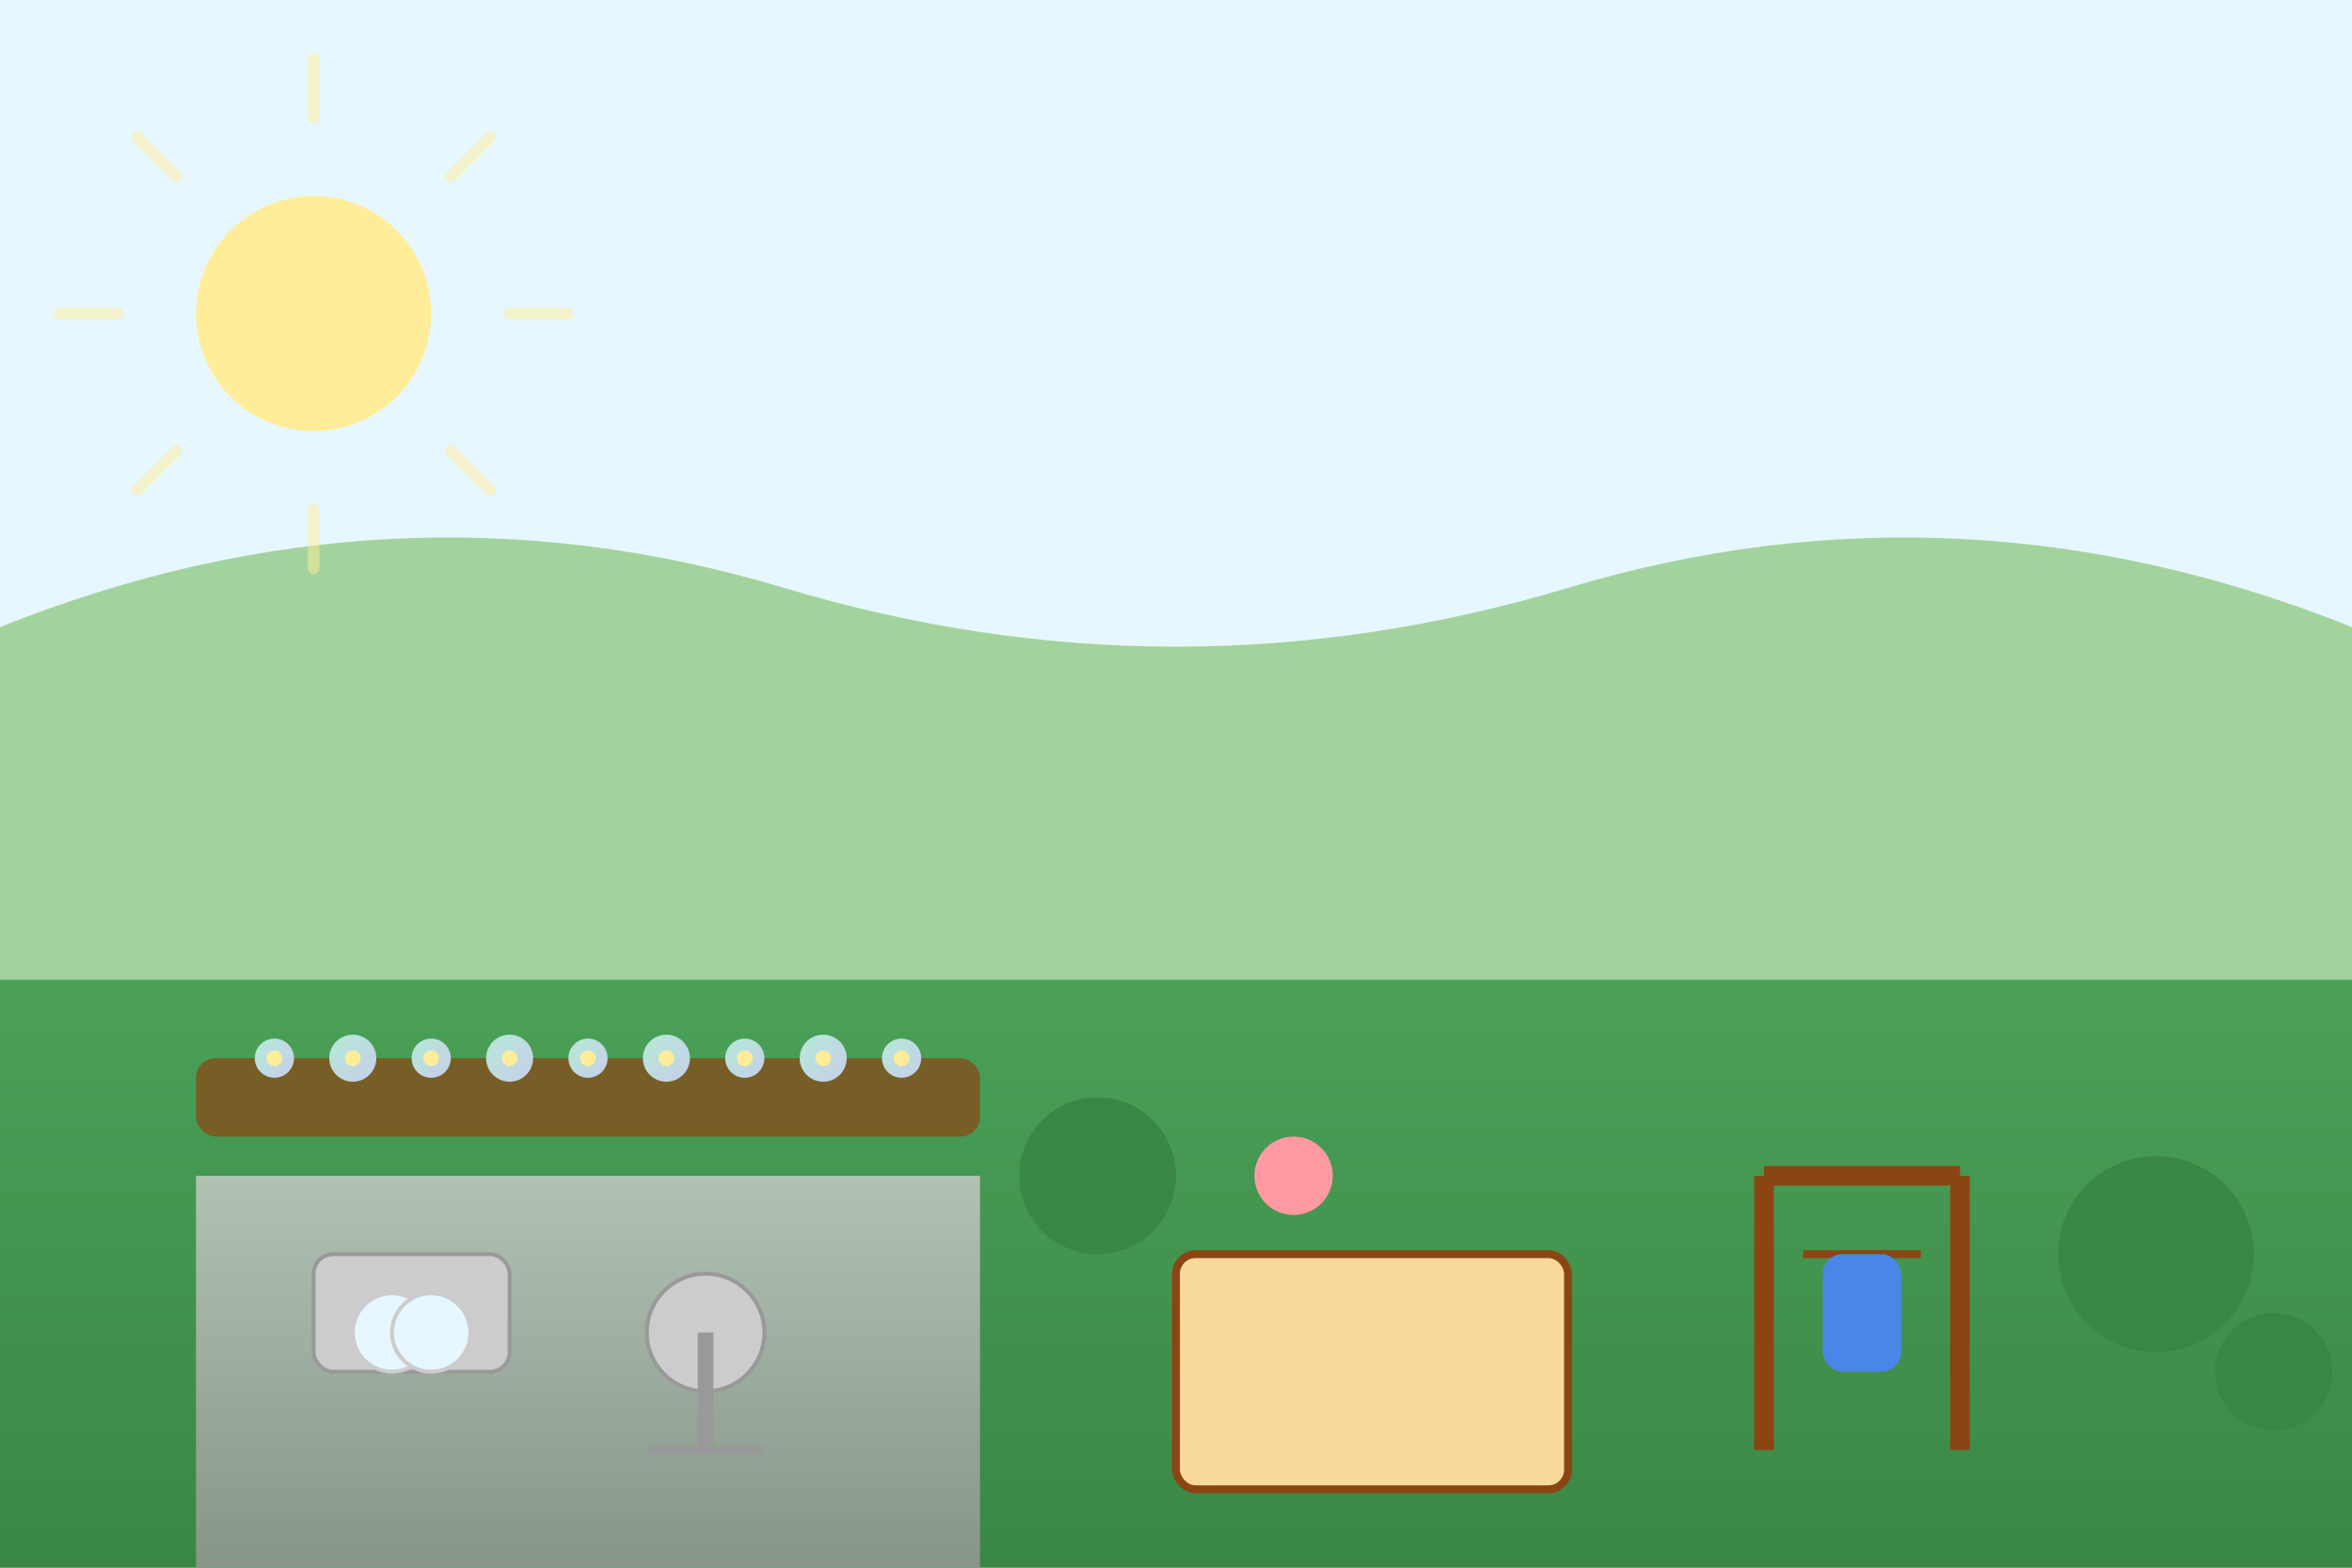 <svg xmlns="http://www.w3.org/2000/svg" width="600" height="400" viewBox="0 0 600 400">
  <defs>
    <linearGradient id="grass-gradient-p3" x1="0%" y1="0%" x2="0%" y2="100%">
      <stop offset="0%" stop-color="#4ba057" />
      <stop offset="100%" stop-color="#3a8745" />
    </linearGradient>
    <linearGradient id="stone-gradient" x1="0%" y1="0%" x2="0%" y2="100%">
      <stop offset="0%" stop-color="#CCCCCC" />
      <stop offset="100%" stop-color="#999999" />
    </linearGradient>
    <linearGradient id="flower-gradient-p3" x1="0%" y1="0%" x2="100%" y2="100%">
      <stop offset="0%" stop-color="#B5EAD7" />
      <stop offset="100%" stop-color="#C7CEEA" />
    </linearGradient>
  </defs>
  
  <!-- Sky background -->
  <rect width="600" height="400" fill="#E6F7FF" />
  
  <!-- Rolling hills in the background -->
  <path d="M0,160 Q100,120 200,150 Q300,180 400,150 Q500,120 600,160 V400 H0 Z" fill="#A3D39C" />
  
  <!-- Main garden area - lawn -->
  <path d="M0,250 L600,250 L600,400 L0,400 Z" fill="url(#grass-gradient-p3)" />
  
  <!-- Family garden with children's play area -->
  
  <!-- Patio area -->
  <rect x="50" y="300" width="200" height="100" fill="url(#stone-gradient)" opacity="0.8" />
  
  <!-- Sandbox -->
  <rect x="300" y="320" width="100" height="60" rx="5" fill="#F9D99A" stroke="#8B4513" stroke-width="2" />
  
  <!-- Swing set -->
  <line x1="450" y1="300" x2="500" y2="300" stroke="#8B4513" stroke-width="5" />
  <line x1="450" y1="300" x2="450" y2="370" stroke="#8B4513" stroke-width="5" />
  <line x1="500" y1="300" x2="500" y2="370" stroke="#8B4513" stroke-width="5" />
  <line x1="460" y1="320" x2="490" y2="320" stroke="#8B4513" stroke-width="2" />
  <rect x="465" y="320" width="20" height="30" rx="5" fill="#4a86e8" />
  
  <!-- Garden furniture -->
  <rect x="80" y="320" width="50" height="30" rx="5" fill="#CCC" stroke="#999" />
  <circle cx="100" cy="340" r="10" fill="#E6F7FF" stroke="#CCC" />
  <circle cx="110" cy="340" r="10" fill="#E6F7FF" stroke="#CCC" />
  
  <!-- Small garden table -->
  <circle cx="180" cy="340" r="15" fill="#CCC" stroke="#999" />
  <line x1="180" y1="340" x2="180" y2="370" stroke="#999" stroke-width="4" />
  <path d="M165,370 L195,370" stroke="#999" stroke-width="2" />
  
  <!-- Flower beds -->
  <rect x="50" y="270" width="200" height="20" rx="5" fill="#8B4513" opacity="0.7" />
  
  <!-- Flowers -->
  <g transform="translate(70, 270)">
    <circle cx="0" cy="0" r="5" fill="url(#flower-gradient-p3)" />
    <circle cx="0" cy="0" r="2" fill="#FFED99" />
  </g>
  <g transform="translate(90, 270)">
    <circle cx="0" cy="0" r="6" fill="url(#flower-gradient-p3)" />
    <circle cx="0" cy="0" r="2" fill="#FFED99" />
  </g>
  <g transform="translate(110, 270)">
    <circle cx="0" cy="0" r="5" fill="url(#flower-gradient-p3)" />
    <circle cx="0" cy="0" r="2" fill="#FFED99" />
  </g>
  <g transform="translate(130, 270)">
    <circle cx="0" cy="0" r="6" fill="url(#flower-gradient-p3)" />
    <circle cx="0" cy="0" r="2" fill="#FFED99" />
  </g>
  <g transform="translate(150, 270)">
    <circle cx="0" cy="0" r="5" fill="url(#flower-gradient-p3)" />
    <circle cx="0" cy="0" r="2" fill="#FFED99" />
  </g>
  <g transform="translate(170, 270)">
    <circle cx="0" cy="0" r="6" fill="url(#flower-gradient-p3)" />
    <circle cx="0" cy="0" r="2" fill="#FFED99" />
  </g>
  <g transform="translate(190, 270)">
    <circle cx="0" cy="0" r="5" fill="url(#flower-gradient-p3)" />
    <circle cx="0" cy="0" r="2" fill="#FFED99" />
  </g>
  <g transform="translate(210, 270)">
    <circle cx="0" cy="0" r="6" fill="url(#flower-gradient-p3)" />
    <circle cx="0" cy="0" r="2" fill="#FFED99" />
  </g>
  <g transform="translate(230, 270)">
    <circle cx="0" cy="0" r="5" fill="url(#flower-gradient-p3)" />
    <circle cx="0" cy="0" r="2" fill="#FFED99" />
  </g>
  
  <!-- Small shrubs -->
  <circle cx="280" cy="300" r="20" fill="#3a8745" />
  <circle cx="550" cy="320" r="25" fill="#3a8745" />
  <circle cx="580" cy="350" r="15" fill="#3a8745" />
  
  <!-- Kids ball -->
  <circle cx="330" cy="300" r="10" fill="#FF9AA2" />
  
  <!-- Sun -->
  <circle cx="80" cy="80" r="30" fill="#FFED99" />
  <g opacity="0.5">
    <path d="M80,30 L80,15" stroke="#FFED99" stroke-width="3" stroke-linecap="round" />
    <path d="M80,145 L80,130" stroke="#FFED99" stroke-width="3" stroke-linecap="round" />
    <path d="M30,80 L15,80" stroke="#FFED99" stroke-width="3" stroke-linecap="round" />
    <path d="M145,80 L130,80" stroke="#FFED99" stroke-width="3" stroke-linecap="round" />
    <path d="M45,45 L35,35" stroke="#FFED99" stroke-width="3" stroke-linecap="round" />
    <path d="M125,125 L115,115" stroke="#FFED99" stroke-width="3" stroke-linecap="round" />
    <path d="M45,115 L35,125" stroke="#FFED99" stroke-width="3" stroke-linecap="round" />
    <path d="M125,35 L115,45" stroke="#FFED99" stroke-width="3" stroke-linecap="round" />
  </g>
</svg>